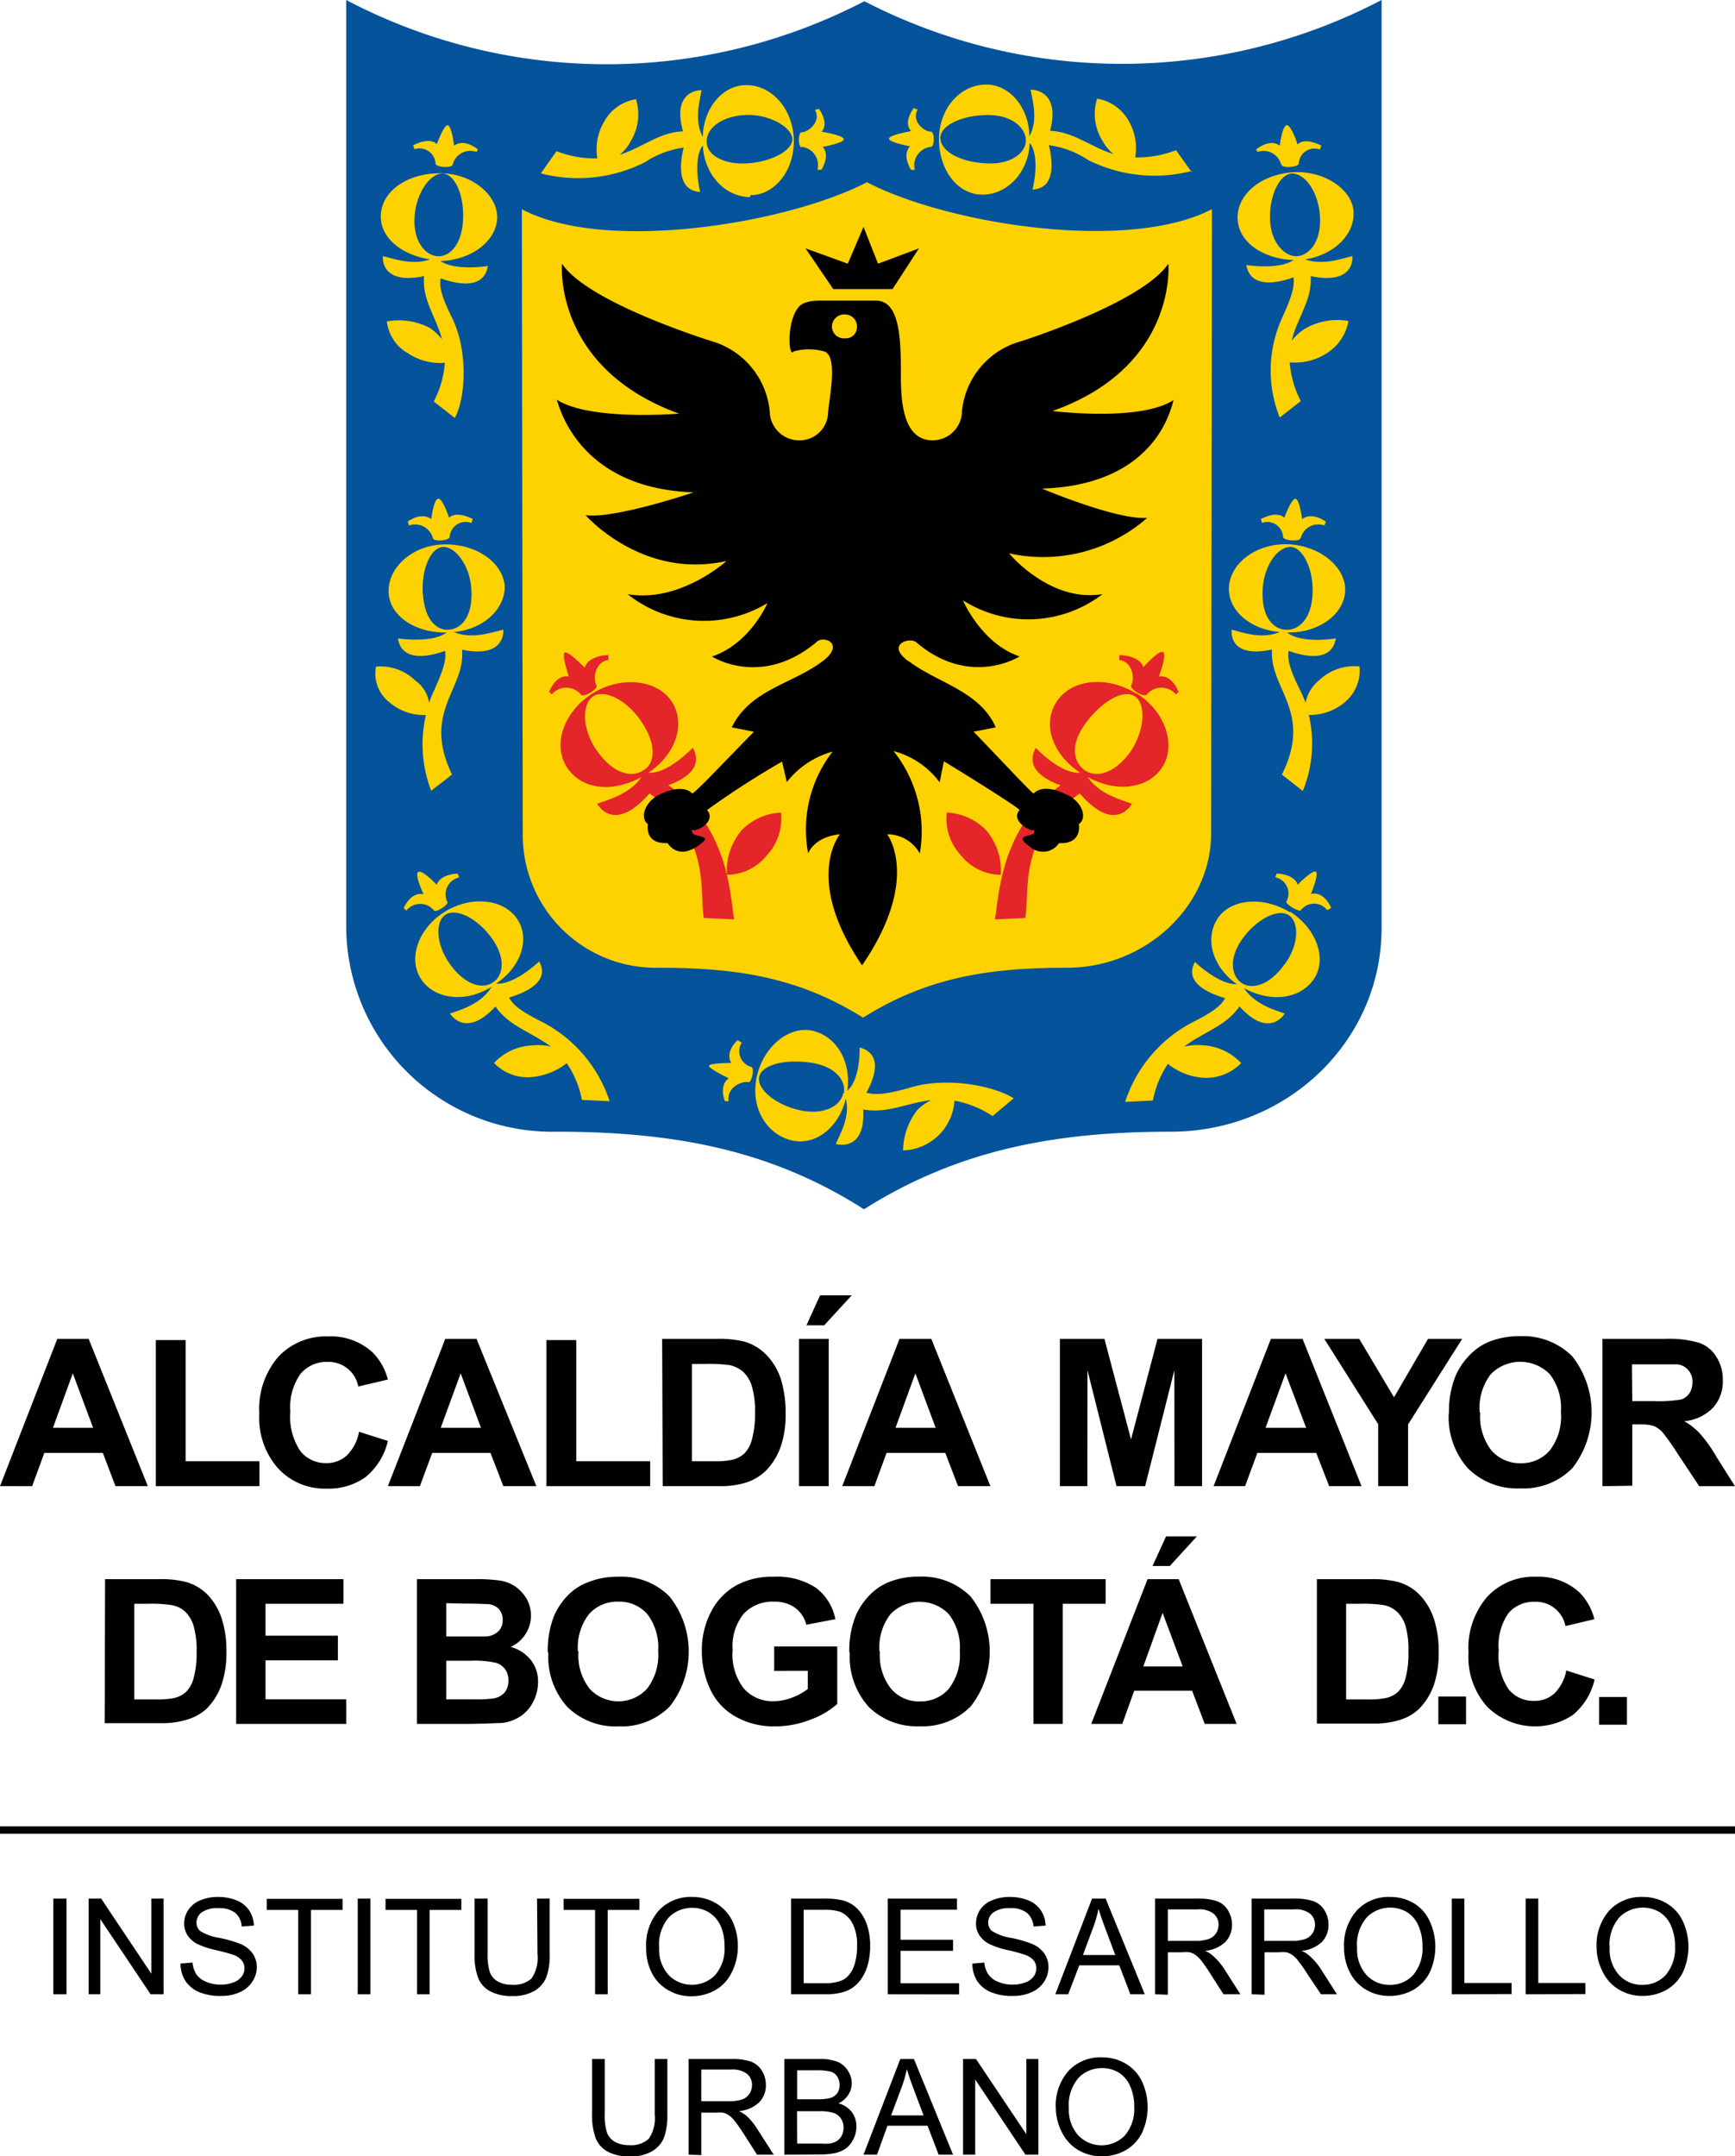 <svg xmlns="http://www.w3.org/2000/svg" viewBox="0 0 156.56 194.54"><defs><style>.cls-1{fill:#010101;}.cls-2{fill:#04539b;}.cls-3{fill:#fdd200;}.cls-4{fill:#e42529;}.cls-5{fill:none;stroke:#010101;stroke-miterlimit:10;stroke-width:0.67px;}</style></defs><g id="Capa_2" data-name="Capa 2"><g id="Capa_1-2" data-name="Capa 1"><path class="cls-1" d="M8.4,128.81,6.57,123.9l-1.79,4.91Zm4.94,5.27H10.42l-1.14-3H4l-1.1,3H0l5.17-13.29H8Z"/><polygon class="cls-1" points="14.06 134.08 14.06 120.9 16.75 120.9 16.75 131.83 23.41 131.83 23.41 134.08 14.06 134.08"/><path class="cls-1" d="M32.4,129.17,35,130a5.93,5.93,0,0,1-2,3.25,5.72,5.72,0,0,1-3.54,1.05,5.71,5.71,0,0,1-4.35-1.81,6.83,6.83,0,0,1-1.71-4.94,7.19,7.19,0,0,1,1.71-5.14,5.88,5.88,0,0,1,4.51-1.84,5.54,5.54,0,0,1,4,1.44A5.34,5.34,0,0,1,35,124.46l-2.67.63a2.72,2.72,0,0,0-2.79-2.22,3.06,3.06,0,0,0-2.41,1.06,5.17,5.17,0,0,0-.93,3.43,5.52,5.52,0,0,0,.92,3.58A2.93,2.93,0,0,0,29.44,132a2.67,2.67,0,0,0,1.85-.69,4,4,0,0,0,1.11-2.15"/><path class="cls-1" d="M43.4,128.81l-1.83-4.91-1.8,4.91Zm5,5.27H45.42l-1.16-3H39l-1.11,3H35l5.18-13.29H43Z"/><polygon class="cls-1" points="49.31 134.08 49.31 120.9 52 120.9 52 131.83 58.67 131.83 58.67 134.08 49.31 134.08"/><path class="cls-1" d="M62.44,123.05v8.78h2a6.85,6.85,0,0,0,1.62-.13,2.5,2.5,0,0,0,1.09-.55,2.79,2.79,0,0,0,.7-1.28,8.65,8.65,0,0,0,.28-2.43,7.88,7.88,0,0,0-.28-2.36,3,3,0,0,0-.76-1.29,2.81,2.81,0,0,0-1.24-.63,14.55,14.55,0,0,0-2.21-.11Zm-2.69-2.26h4.9a9.69,9.69,0,0,1,2.54.25,4.58,4.58,0,0,1,2,1.23,5.72,5.72,0,0,1,1.27,2.14,10.24,10.24,0,0,1,.43,3.15,8.78,8.78,0,0,1-.4,2.83,5.8,5.8,0,0,1-1.43,2.34,4.55,4.55,0,0,1-1.89,1.07,8,8,0,0,1-2.37.28h-5Z"/><path class="cls-1" d="M72.1,120.79h2.68v13.29H72.1Zm.67-1.22L74,116.86h2.86l-2.49,2.71Z"/><path class="cls-1" d="M84.43,128.81,82.6,123.9l-1.79,4.91Zm4.94,5.27H86.45l-1.15-3H80l-1.1,3H76l5.17-13.29h2.87Z"/><polygon class="cls-1" points="95.64 134.08 95.64 120.79 99.66 120.79 102.06 129.86 104.45 120.79 108.47 120.79 108.47 134.08 105.98 134.08 105.97 123.62 103.33 134.08 100.75 134.08 98.13 123.62 98.12 134.08 95.64 134.08"/><path class="cls-1" d="M117.86,128.81,116,123.9l-1.8,4.91Zm5,5.27h-2.92l-1.17-3h-5.31l-1.11,3h-2.84l5.17-13.29h2.86Z"/><polygon class="cls-1" points="124.36 134.08 124.36 128.49 119.5 120.79 122.65 120.79 125.79 126.06 128.86 120.79 131.94 120.79 127.06 128.51 127.06 134.08 124.36 134.08"/><path class="cls-1" d="M133.57,127.43a5,5,0,0,0,1,3.41,3.41,3.41,0,0,0,2.66,1.17,3.36,3.36,0,0,0,2.62-1.16,5,5,0,0,0,1-3.46,5,5,0,0,0-1-3.41,3.73,3.73,0,0,0-5.33,0,5,5,0,0,0-1,3.43m-2.77.09a8.53,8.53,0,0,1,.61-3.41,6.3,6.3,0,0,1,1.23-1.81,5.19,5.19,0,0,1,1.73-1.21,7.26,7.26,0,0,1,2.86-.52,6.26,6.26,0,0,1,4.7,1.82,8.18,8.18,0,0,1,0,10.09,6.19,6.19,0,0,1-4.68,1.82,6.31,6.31,0,0,1-4.73-1.8,6.94,6.94,0,0,1-1.74-5"/><path class="cls-1" d="M147.29,126.41h2a11.7,11.7,0,0,0,2.4-.15,1.43,1.43,0,0,0,.76-.57,1.78,1.78,0,0,0,.27-1,1.53,1.53,0,0,0-1.37-1.6c-.2,0-.85,0-2,0h-2.09Zm-2.69,7.67V120.79h5.64a9.63,9.63,0,0,1,3.1.36,2.94,2.94,0,0,1,1.54,1.27,3.76,3.76,0,0,1,.58,2.11,3.53,3.53,0,0,1-.87,2.46,4.15,4.15,0,0,1-2.61,1.23,5.63,5.63,0,0,1,1.42,1.12,12.46,12.46,0,0,1,1.52,2.15l1.64,2.59h-3.23l-1.92-2.89a22.92,22.92,0,0,0-1.41-2,2.35,2.35,0,0,0-.8-.55,4.77,4.77,0,0,0-1.37-.14h-.54v5.54Z"/><rect class="cls-1" x="129.79" y="153.06" width="2.5" height="2.5"/><path class="cls-1" d="M12.12,144.69v8.63h2a7.36,7.36,0,0,0,1.6-.13,2.37,2.37,0,0,0,1.06-.54,2.72,2.72,0,0,0,.69-1.25,8.44,8.44,0,0,0,.27-2.39,7.64,7.64,0,0,0-.27-2.32,3,3,0,0,0-.74-1.27,2.47,2.47,0,0,0-1.23-.61,12.39,12.39,0,0,0-2.17-.12Zm-2.64-2.22H14.3a9.19,9.19,0,0,1,2.48.25,4.45,4.45,0,0,1,2,1.2A5.77,5.77,0,0,1,20,146a9.45,9.45,0,0,1,.43,3.08,8.8,8.8,0,0,1-.4,2.79,5.74,5.74,0,0,1-1.4,2.3,4.51,4.51,0,0,1-1.86,1,7.63,7.63,0,0,1-2.32.29h-5Z"/><polygon class="cls-1" points="21.31 155.53 21.31 142.47 30.99 142.47 30.99 144.69 23.96 144.69 23.96 147.57 30.49 147.57 30.49 149.79 23.96 149.79 23.96 153.31 31.24 153.31 31.24 155.53 21.31 155.53"/><path class="cls-1" d="M40.27,149.83v3.48H42.7a11.06,11.06,0,0,0,1.81-.08,1.7,1.7,0,0,0,1-.51,1.65,1.65,0,0,0,.37-1.11,1.69,1.69,0,0,0-.29-1,1.62,1.62,0,0,0-.82-.59,8.84,8.84,0,0,0-2.35-.19Zm0-5.19v3H42c1,0,1.66,0,1.91,0a1.74,1.74,0,0,0,1.06-.47,1.34,1.34,0,0,0,.39-1,1.42,1.42,0,0,0-.34-1,1.49,1.49,0,0,0-1-.45c-.25,0-1-.05-2.25-.05Zm-2.65-2.17h5.23a14.53,14.53,0,0,1,2.3.13,3.38,3.38,0,0,1,1.36.54,3.61,3.61,0,0,1,1,1.08,3.1,3.1,0,0,1-1.43,4.36,3.54,3.54,0,0,1,1.82,1.18,3.12,3.12,0,0,1,.65,2,3.91,3.91,0,0,1-.42,1.74A3.43,3.43,0,0,1,47,154.82a3.82,3.82,0,0,1-1.78.63c-.43,0-1.5.07-3.17.08H37.62Z"/><path class="cls-1" d="M52.2,149a4.87,4.87,0,0,0,1,3.35,3.52,3.52,0,0,0,5.19,0,5,5,0,0,0,1-3.41,4.88,4.88,0,0,0-1-3.34,3.34,3.34,0,0,0-2.61-1.1,3.39,3.39,0,0,0-2.63,1.12,4.92,4.92,0,0,0-1,3.36m-2.72.09a8.48,8.48,0,0,1,.59-3.35,6.39,6.39,0,0,1,1.22-1.79A5,5,0,0,1,53,142.77a7.09,7.09,0,0,1,2.82-.52,6.06,6.06,0,0,1,4.61,1.8,8,8,0,0,1,0,9.91,6.1,6.1,0,0,1-4.6,1.79A6.2,6.2,0,0,1,51.2,154a6.75,6.75,0,0,1-1.72-4.9"/><path class="cls-1" d="M69.86,150.75v-2.21h5.69v5.19a7.47,7.47,0,0,1-2.41,1.41,8.6,8.6,0,0,1-3.18.61,7,7,0,0,1-3.57-.87,5.44,5.44,0,0,1-2.29-2.45,8.09,8.09,0,0,1-.77-3.47,7.48,7.48,0,0,1,.87-3.62,5.65,5.65,0,0,1,2.49-2.44,6.81,6.81,0,0,1,3.13-.65,6.36,6.36,0,0,1,3.81,1,4.64,4.64,0,0,1,1.75,2.83l-2.62.5a2.74,2.74,0,0,0-1-1.52,3.11,3.11,0,0,0-1.91-.56,3.56,3.56,0,0,0-2.74,1.09,4.62,4.62,0,0,0-1,3.25,5,5,0,0,0,1,3.48,3.43,3.43,0,0,0,2.7,1.16,4.6,4.6,0,0,0,1.65-.32,5.4,5.4,0,0,0,1.43-.78v-1.64Z"/><path class="cls-1" d="M79.4,149a4.86,4.86,0,0,0,1,3.35,3.31,3.31,0,0,0,2.6,1.15,3.38,3.38,0,0,0,2.61-1.13,5,5,0,0,0,1-3.41,4.88,4.88,0,0,0-1-3.34,3.66,3.66,0,0,0-5.25,0,4.87,4.87,0,0,0-1,3.36m-2.72.09a8.3,8.3,0,0,1,.6-3.35,6.15,6.15,0,0,1,1.21-1.79,5.05,5.05,0,0,1,1.69-1.17,7.09,7.09,0,0,1,2.82-.52,6.18,6.18,0,0,1,4.63,1.8,8,8,0,0,1,0,9.91,6.07,6.07,0,0,1-4.6,1.79A6.17,6.17,0,0,1,78.4,154a6.75,6.75,0,0,1-1.72-4.9"/><polygon class="cls-1" points="93.26 155.53 93.26 144.69 89.38 144.69 89.38 142.47 99.77 142.47 99.77 144.69 95.9 144.69 95.9 155.53 93.26 155.53"/><path class="cls-1" d="M104,141.28l1.22-2.67H108l-2.44,2.67Zm2.72,9.06-1.81-4.83-1.74,4.83Zm4.87,5.19h-2.88l-1.14-3h-5.22l-1.08,3h-2.8l5.08-13.06h2.81Z"/><path class="cls-1" d="M121.47,144.69v8.63h2a7.36,7.36,0,0,0,1.6-.13,2.46,2.46,0,0,0,1.07-.54,2.81,2.81,0,0,0,.69-1.25,8.5,8.5,0,0,0,.26-2.39,7.7,7.7,0,0,0-.26-2.32,2.88,2.88,0,0,0-.76-1.27,2.44,2.44,0,0,0-1.21-.61,12.47,12.47,0,0,0-2.17-.12Zm-2.64-2.22h4.83a9.24,9.24,0,0,1,2.48.25,4.37,4.37,0,0,1,2,1.2,5.79,5.79,0,0,1,1.25,2.12,9.45,9.45,0,0,1,.43,3.08,8.8,8.8,0,0,1-.4,2.79,5.75,5.75,0,0,1-1.41,2.3,4.42,4.42,0,0,1-1.84,1,7.82,7.82,0,0,1-2.34.29h-5Z"/><path class="cls-1" d="M141.34,150.71l2.55.81a5.8,5.8,0,0,1-1.95,3.19,6.15,6.15,0,0,1-7.74-.73,6.74,6.74,0,0,1-1.69-4.87,7.1,7.1,0,0,1,1.69-5.05,5.75,5.75,0,0,1,4.43-1.81,5.45,5.45,0,0,1,3.9,1.42,5.22,5.22,0,0,1,1.34,2.41l-2.61.62a2.71,2.71,0,0,0-2.75-2.19,3,3,0,0,0-2.37,1,5.07,5.07,0,0,0-.9,3.37,5.42,5.42,0,0,0,.89,3.52,2.86,2.86,0,0,0,2.31,1.05,2.63,2.63,0,0,0,1.82-.67,3.87,3.87,0,0,0,1.08-2.11"/><rect class="cls-1" x="144.3" y="153.1" width="2.51" height="2.5"/><path class="cls-2" d="M31.24,0A50.48,50.48,0,0,0,78,.11,50.58,50.58,0,0,0,124.67,0V83.72c0,10.24-8.56,18.38-19,18.38-10.11,0-19,1.5-27.71,7-8.7-5.57-17.7-7-27.82-7a18.58,18.58,0,0,1-18.9-18.38Z"/><path class="cls-3" d="M47.17,75.16A12,12,0,0,0,59.35,87.31c6.88,0,12.54.75,18.53,4.5,5.93-3.72,11.56-4.5,18.41-4.5,7,0,13-5.47,13-12.15l.07-56.29c-7.59,3.95-23.87,1.35-31.13-2.43-7.19,3.74-23.65,6.44-31.14,2.43"/><path class="cls-4" d="M104.59,61s.72-1.94.36-2.17-1.78,1.36-1.78,1.36C102.81,59.1,101,59.1,101,59.1v.45c1.2.12,1.43,1.72,1.07,2.29-.11.35,1.19,1.14,1.43.81a1.7,1.7,0,0,1,2.61,0l.24-.23s-.58-1.6-1.78-1.38"/><path class="cls-4" d="M102.09,67.7c-1.42,2.06-3.1,2.51-4.16,1.82s-1.42-2.29,0-4.23,3.33-3.1,4.39-2.52,1.07,2.86-.23,4.93m.36-5.17c-2.61-1.6-5.82-1.26-7.13.81s-.31,4.74,2.14,6.37c-1.77.15-4-2.24-4-2.24-1,1.84.83,2.88,2.25,3.38-5.56,3.8-5.58,10.44-5.94,12.09l2.74-.12c.47-2.25-.79-7.26,4.92-11.24,3.24,3.75,4.71.93,4.71.93-.87-.32-2.94-.83-4-2.41,2.64,1.46,5.51,1.05,6.76-.92s.24-5.05-2.38-6.65"/><path class="cls-4" d="M52.4,62.64c.24.35,1.55-.45,1.43-.8-.36-.57-.12-2.17,1.07-2.29V59.1s-1.78,0-2.14,1.14c0,0-1.43-1.49-1.78-1.37s.35,2.17.35,2.17c-1.19-.22-1.78,1.38-1.78,1.38l.24.22a1.72,1.72,0,0,1,2.61,0"/><path class="cls-4" d="M58,69.53c-1.07.68-2.73.23-4.16-1.83s-1.3-4.36-.23-4.93,3.08.45,4.39,2.52,1.07,3.67,0,4.24m2.27,1.32c1.42-.5,3.25-1.54,2.25-3.39,0,0-2.28,2.4-4,2.25,2.43-1.63,3.39-4.37,2.12-6.37s-4.51-2.42-7.12-.81-3.69,4.59-2.39,6.65,4.12,2.38,6.76.92c-1.07,1.58-3.15,2.09-4,2.41,0,0,1.46,2.82,4.72-.93,5.69,4,4.44,9,4.91,11.24l2.73.12c-.34-1.64-.35-8.29-5.93-12.09"/><path class="cls-4" d="M89,74.92a5.31,5.31,0,0,0-3.57-1.61,4.86,4.86,0,0,0,1.31,3.89,4.61,4.61,0,0,0,3.57,1.72,5.64,5.64,0,0,0-1.31-4"/><path class="cls-4" d="M66.91,74.92a5.7,5.7,0,0,0-1.32,4,4.63,4.63,0,0,0,3.58-1.72,4.89,4.89,0,0,0,1.3-3.89,5.27,5.27,0,0,0-3.56,1.61"/><path class="cls-1" d="M81.91,59.61c-2-1.51.24-2.16.77-1.66C87.55,62.08,92,59.22,92,59.22c-3.45-1.16-5.11-5.06-5.11-5.06a11,11,0,0,0,12.6-.56c-4.75.8-8.44-3.68-8.44-3.68a14.23,14.23,0,0,0,12.47-3.2c-2.73.22-9.5-2.64-9.5-2.64,10.82-.34,11.77-8,11.89-8-3,2-10.94,1-10.94,1,11.3-4,10.46-13.29,10.46-13.29-2.39,3.55-13.3,7-13.3,7a7.27,7.27,0,0,0-5.35,6.64,2.66,2.66,0,0,1-2.62,2.3c-2.91,0-2.87-4.2-2.87-6.2,0-3-.11-6.41-2.25-6.41H74.72c-.78,0-2.11-.08-2.65.58-1.11,1.29-.94,4.69-.44,4a5.14,5.14,0,0,1,2.73,0c1.37.4.36,4.69.36,5.63a2.58,2.58,0,0,1-2.62,2.4,2.66,2.66,0,0,1-2.62-2.3,7.31,7.31,0,0,0-5.23-6.64s-11.17-3.44-13.54-7c0,0-.84,9.39,10.57,13.53,0,0-8.08.68-11.05-1.27.11,0,1.54,8,12.36,8.37,0,0-7.13,2.41-9.75,2.06,0,0,5.11,5.85,12.72,4.13,0,0-4.16,3.79-8.92,3a11.05,11.05,0,0,0,12.61.8s-1.55,3.66-5,4.82c0,0,4.4,2.86,9.39-1.27.63-.71,2.67.11.63,1.66-2.71,2.08-6.58,2.58-8.24,6l2,.4c-2.25,2.27-5.26,5.49-5.57,5.57,0,0-.71-1-3,.12-1.19.57-1.79,2.05-1,2.64,0,0-.36,1.83,1.78,1.71,0,0,.83,1.49,2.61.34s-.12-.8-.35-1.25.12-.24.12-.24c.83-.12,1.9-1,1.18-1.83a78.21,78.21,0,0,1,6.77-4.37L71,70.56a7.87,7.87,0,0,1,4.13-2.75A11.45,11.45,0,0,0,72.93,77s.47-1.49,2.86-1.73c0,0-3.33,4,2,11.82,5.35-7.8,2.27-11.82,2.27-11.82A3.36,3.36,0,0,1,83,77a11.63,11.63,0,0,0-2.37-9.24,7.6,7.6,0,0,1,4.16,2.82l.38-1.9C88.06,70.44,92,72.93,92,73.08c-.72.8.47,1.71,1.18,1.83,0,0,.24-.12.13.24s-2,.1-.36,1.25a1.75,1.75,0,0,0,2.62-.34c2.13.12,1.78-1.71,1.78-1.71.83-.59.24-2.07-1.07-2.64-2.26-1.15-3-.12-3-.12-.24-.08-3.21-3.3-5.43-5.58l2-.39c-1.43-3.29-5.28-4-7.89-6M80.54,26.08l2.38-3.67-3.69,1.38-1.31-3.32L76.5,23.79l-3.81-1.38,2.5,3.67Zm-5.47,3.44a1.11,1.11,0,0,1,1.19-1.15,1.08,1.08,0,0,1,1.07,1.15,1,1,0,0,1-1.07,1,1.08,1.08,0,0,1-1.19-1"/><path class="cls-3" d="M40,15.66c1.07.12,1.91,1.95,1.78,4.24s-1.3,3.33-2.37,3.21-2.14-1.37-2-3.55,1.44-4,2.62-3.9M38.8,23.4c-1.61.57-3.3-.08-4.25-.29,0,0-.31,2.65,3.72,1.8-.21,2.09,1.06,3.64,1.62,5.7a5.56,5.56,0,0,0-1.06-1A6,6,0,0,0,34.91,29a3.79,3.79,0,0,0,1.9,2.87,5.21,5.21,0,0,0,3.33.86,8.73,8.73,0,0,1-1,3.49l1.9,1.49c1-1.83,1.2-6.07-.23-9-1-2-1.17-2.82-1.05-3.6,1.31.47,3.9,1.12,4.26-1.11,0,0-2.92.47-4.27-.45,2.64-.08,4.87-1.63,5.1-3.67s-2-4.13-4.88-4.24-5.35,1.37-5.59,3.55S36.2,23,38.8,23.4"/><path class="cls-3" d="M82.08,13.25c-.71.8.13,2.07.13,2.07h.34A1.67,1.67,0,0,1,84,13.25c.35,0,.35-1.37,0-1.37-.6,0-1.78-.92-1.2-2l-.35-.12s-1,1.26-.23,2.07c0,0-2,.34-2,.68s1.9.69,1.9.69"/><path class="cls-3" d="M39.3,14.75c0,.34,1.43.45,1.55.11A1.63,1.63,0,0,1,43,13.71l.13-.22s-1.2-1.05-2.15-.35c0,0-.23-1.84-.59-1.84S39.42,13,39.42,13c-.71-.69-2.14.11-2.14.11l.12.35a1.45,1.45,0,0,1,1.9,1.26"/><path class="cls-3" d="M115.66,14.86c0,.34,1.54.23,1.54-.11a1.41,1.41,0,0,1,1.9-1.26l.13-.35s-1.43-.8-2.14-.11c0,0-.6-1.84-1-1.73s-.61,1.84-.61,1.84c-.94-.69-2.13.35-2.13.35l.12.22a1.64,1.64,0,0,1,2.14,1.15"/><path class="cls-3" d="M117.37,48.56a1.63,1.63,0,0,1,2.14-1.15l.13-.34s-1.2-.93-2.14-.24c0,0-.24-1.83-.61-1.83s-1,1.71-1,1.71c-.7-.68-2.12.12-2.12.12l.11.34a1.43,1.43,0,0,1,1.9,1.26c0,.35,1.54.47,1.54.13"/><path class="cls-3" d="M116.49,15.66c1.2-.11,2.5,1.61,2.62,3.9s-1,3.44-2,3.55-2.39-1-2.5-3.21.83-4.12,1.9-4.24m.22,7.8c-1.36.92-4.26.45-4.26.45.35,2.21,3,1.58,4.25,1.11.1.78-.08,1.56-1,3.6a11.43,11.43,0,0,0-.24,9.05l1.9-1.49a8.91,8.91,0,0,1-1-3.49,5.27,5.27,0,0,0,3.4-.86,4.31,4.31,0,0,0,1.9-2.87,5.85,5.85,0,0,0-3.92.69,4.67,4.67,0,0,0-1.21,1.11c.52-2.13,1.88-3.71,1.72-5.85,4.09.85,3.76-1.8,3.76-1.8-.94.21-2.65.86-4.26.29,2.61-.4,4.49-2.25,4.37-4.3s-2.73-3.78-5.58-3.55-5,2.06-4.88,4.24,2.46,3.6,5.1,3.67"/><path class="cls-3" d="M42.55,47.17l.11-.34s-1.43-.8-2.14-.12c0,0-.59-1.83-1-1.71s-.6,1.83-.6,1.83c-.95-.69-2.13.23-2.13.23l.12.35a1.65,1.65,0,0,1,2.15,1.15c.11.34,1.52.22,1.52-.13a1.44,1.44,0,0,1,1.92-1.26"/><path class="cls-3" d="M72.33,13.25a1.65,1.65,0,0,1,1.43,2.07h.36s.83-1.27.12-2.07c0,0,1.9-.34,1.9-.69s-2-.68-2-.68c.71-.81-.25-2.07-.25-2.07l-.35.12c.6,1-.59,2-1.19,2-.35,0-.35,1.37,0,1.37"/><path class="cls-3" d="M38.15,53.6c-.13-2.3.71-4.13,1.78-4.25s2.5,1.61,2.61,3.9-.82,3.44-2,3.56-2.25-1-2.37-3.21m.71,17.76,1.91-1.48c-2.74-5.69,1.24-7.71.9-11.27,4,.84,3.73-1.8,3.73-1.8-1,.21-2.79.91-4.46.21,2.7-.24,4.68-2.13,4.58-4.22-.25-2.19-2.74-3.79-5.59-3.68s-5,2.18-4.88,4.36,2.53,3.64,5.23,3.58c-1.28,1-4.39.54-4.39.54.35,2.23,3,1.58,4.25,1.12.11.77-.08,1.56-1,3.59a8.7,8.7,0,0,0-.44,1.1,3,3,0,0,0-1.23-2,4.51,4.51,0,0,0-3.56-1.27,3.26,3.26,0,0,0,1.07,3.1,4.82,4.82,0,0,0,3.43,1.27,11.69,11.69,0,0,0,.49,6.86"/><path class="cls-3" d="M39.17,82.14c.12.25,1.42-.56,1.18-.79a1.57,1.57,0,0,1,1.08-2.19l-.12-.34s-1.55,0-1.9,1c0,0-1.31-1.38-1.67-1.15s.48,2,.48,2c-1.19-.23-1.79,1.26-1.79,1.26l.24.22a1.6,1.6,0,0,1,2.5,0"/><path class="cls-3" d="M118.29,80.66s.72-1.72.47-2-1.66,1.15-1.66,1.15c-.36-1-1.9-1-1.9-1l-.12.34a1.49,1.49,0,0,1,1,2.18c-.12.23,1.19,1,1.31.79a1.49,1.49,0,0,1,2.38,0l.35-.22s-.6-1.49-1.78-1.26"/><path class="cls-3" d="M89,14.74c-2.25-.11-4-1-4.14-2.18s1.89-2.18,4.26-2.18,3.45,1.27,3.45,2.3S91.35,14.86,89,14.74m18.55.81-1.43-2a9.69,9.69,0,0,1-3.68.65,4.92,4.92,0,0,0-.59-3.29A4,4,0,0,0,99,8.9a4.58,4.58,0,0,0,.47,3.78,4.16,4.16,0,0,0,1,1.22c-2.08-.66-3.58-2-5.71-2.1C95.75,8,93,8.09,93,8.09c.12.85.73,2.66-.11,4.21C92.85,9.72,91.13,7.63,89,7.63c-2.37,0-4.27,2.18-4.27,4.93s1.66,5,3.92,5,4.15-2,4.27-4.67c1,1.31.25,4.21.25,4.21,2.18-.09,1.78-2.72,1.48-4a8.37,8.37,0,0,1,3.51,1.32,13.36,13.36,0,0,0,9.39,1"/><path class="cls-3" d="M113.93,53.25c.12-2.29,1.41-4,2.62-3.9,1,.12,2,1.95,1.89,4.25s-1.3,3.32-2.5,3.21-2.12-1.38-2-3.56m8.79,6.88A4.61,4.61,0,0,0,119,61.4a3.44,3.44,0,0,0-1.19,2c-.14-.38-.3-.74-.47-1.09-1-2-1.17-2.82-1.06-3.59,1.3.47,3.9,1.11,4.26-1.12,0,0-3.12.51-4.39-.54,2.7.06,5-1.49,5.22-3.58s-2-4.13-4.86-4.36-5.36,1.49-5.6,3.68,1.87,4,4.57,4.22c-1.66.7-3.45,0-4.33-.21,0,0-.42,2.65,3.63,1.79-.25,3.57,3.73,5.59.89,11.28l1.89,1.48a11.25,11.25,0,0,0,.54-6.86,4.86,4.86,0,0,0,3.39-1.27,3.72,3.72,0,0,0,1.19-3.1"/><path class="cls-3" d="M115.91,87c-1.3,1.84-2.86,2.3-3.81,1.72s-1.3-2.17,0-4,3.22-2.75,4.17-2.17,1,2.64-.36,4.46m.49-4.7c-2.38-1.48-5.36-1.25-6.54.58s-.43,4.37,1.75,5.9c-1.64.06-3.78-2-3.78-2-1.07,1.9,1.42,2.89,2.72,3.26-.4.71-1.06,1.23-3.08,2.25a12.45,12.45,0,0,0-5.94,7.11l2.5-.12a9,9,0,0,1,1.36-3.31,5.66,5.66,0,0,0,3.16,1.25A4.37,4.37,0,0,0,112,95.91a5.11,5.11,0,0,0-3.57-1.61,4.81,4.81,0,0,0-1.58.13c1.73-1.32,3.75-1.83,5-3.63,2.72,3,4.08.64,4.08.64-.86-.31-2.72-.82-3.68-2.3,2.41,1.35,5.06,1,6.3-.8s.24-4.59-2.13-6.08"/><path class="cls-3" d="M44.4,88.68c-.95.58-2.5.13-3.81-1.72s-1.31-3.89-.35-4.46,2.85.34,4.16,2.18,1,3.43,0,4M49,92.24c-2-1-2.67-1.54-3.07-2.24,1.29-.38,3.79-1.37,2.72-3.26,0,0-2.23,2.14-3.88,2,2.28-1.52,3.11-4.12,1.86-5.89s-4.16-2.06-6.53-.57S36.79,86.51,38,88.34s4,2.16,6.36.69c-.93,1.56-2.85,2.09-3.75,2.41,0,0,1.37,2.33,4.1-.64,1.23,1.8,3.25,2.31,5,3.62a4.72,4.72,0,0,0-1.57-.11,5,5,0,0,0-3.56,1.59A4.2,4.2,0,0,0,48,97.17a6,6,0,0,0,3.14-1.25,8.8,8.8,0,0,1,1.37,3.31l2.5.12A12.4,12.4,0,0,0,49,92.24"/><path class="cls-3" d="M63.78,12.68c0-1,1.18-2.18,3.44-2.3s4.28,1.16,4.28,2.18-1.9,2.07-4.16,2.18-3.69-.91-3.56-2.06m3.92,4.93c2.25,0,4-2.29,3.93-5s-1.91-4.93-4.29-4.93c-2.15,0-3.87,2.09-3.92,4.67-.84-1.54-.23-3.36-.12-4.21,0,0-2.73-.1-1.67,3.71-2.14.08-3.63,1.45-5.71,2.11a3.89,3.89,0,0,0,1-1.23,4.65,4.65,0,0,0,.47-3.78A4,4,0,0,0,54.5,11a4.94,4.94,0,0,0-.6,3.29,9.56,9.56,0,0,1-3.68-.65l-1.42,2a13.36,13.36,0,0,0,9.39-1,8.34,8.34,0,0,1,3.5-1.32c-.31,1.25-.69,3.87,1.49,4,0,0-.72-2.9.24-4.21.12,2.63,2,4.67,4.28,4.67"/><path class="cls-3" d="M76.08,98.66c-.24,1.14-1.79,2-4,1.48s-3.81-1.94-3.57-3,2.26-1.61,4.63-1.27,3.22,1.73,3,2.76m5.83-.46c-2.12.59-3,.62-3.79.41.63-1.14,1.62-3.47-.61-4.08,0,0,.1,2.85-1.11,3.9.37-2.56-.92-4.85-3.06-5.39s-4.51,1.38-5.11,4.13.84,5.16,3.09,5.73,4.36-1.25,4.94-3.74c.43,1.66-.57,3.25-.89,4.08,0,0,2.7.8,2.46-3.12,2.15.41,4-.6,6.15-.84a4.76,4.76,0,0,0-1.24.86,6.1,6.1,0,0,0-1.31,3.68,4.8,4.8,0,0,0,4.64-4.49,9.37,9.37,0,0,1,3.44,1.39l1.9-1.6c-1.79-1.15-6.18-2-9.5-.92"/><path class="cls-3" d="M67.76,96.25a1.47,1.47,0,0,1-.83-2.18l-.36-.23s-1.18,1-.59,2.06c0,0-1.9,0-2,.24s1.78,1.14,1.78,1.14c-.94.69-.34,2.07-.34,2.07h.34c-.23-1.15,1.07-1.84,1.78-1.72.25.11.6-1.26.25-1.38"/><path d="M4.81,179.92v-8.63H6v8.63Z"/><path d="M8,179.92v-8.63H9.13l4.53,6.78v-6.78h1.1v8.63H13.59l-4.54-6.78v6.78Z"/><path d="M16.29,177.15l1.08-.09a2.46,2.46,0,0,0,.35,1.06,2,2,0,0,0,.87.67,3.27,3.27,0,0,0,1.32.26,3.2,3.2,0,0,0,1.16-.2,1.63,1.63,0,0,0,.74-.53,1.2,1.2,0,0,0,.25-.74,1.11,1.11,0,0,0-.24-.71,1.72,1.72,0,0,0-.77-.51c-.24-.09-.75-.23-1.54-.42a7.9,7.9,0,0,1-1.67-.54,2.36,2.36,0,0,1-.92-.8,2,2,0,0,1-.3-1.08A2.18,2.18,0,0,1,17,172.3a2.34,2.34,0,0,1,1.08-.86,4.06,4.06,0,0,1,1.59-.3,4.43,4.43,0,0,1,1.69.31,2.51,2.51,0,0,1,1.13.91,2.66,2.66,0,0,1,.42,1.36l-1.1.09a1.73,1.73,0,0,0-.59-1.24,2.32,2.32,0,0,0-1.51-.42,2.44,2.44,0,0,0-1.51.38,1.15,1.15,0,0,0-.47.92,1,1,0,0,0,.33.76,4.57,4.57,0,0,0,1.73.62,11.49,11.49,0,0,1,1.91.55,2.58,2.58,0,0,1,1.11.88,2.11,2.11,0,0,1,.36,1.22,2.29,2.29,0,0,1-.4,1.3,2.53,2.53,0,0,1-1.13.95,3.88,3.88,0,0,1-1.66.34,5,5,0,0,1-2-.34,2.79,2.79,0,0,1-1.24-1A2.86,2.86,0,0,1,16.29,177.15Z"/><path d="M26.91,179.92v-7.61H24.07v-1h6.84v1H28.06v7.61Z"/><path d="M32.28,179.92v-8.63h1.14v8.63Z"/><path d="M37.63,179.92v-7.61H34.79v-1h6.84v1H38.77v7.61Z"/><path d="M48.46,171.29H49.6v5a5.78,5.78,0,0,1-.29,2.06,2.56,2.56,0,0,1-1.06,1.25,3.78,3.78,0,0,1-2,.48,4.1,4.1,0,0,1-2-.42,2.36,2.36,0,0,1-1.1-1.21,5.76,5.76,0,0,1-.33-2.16v-5H44v5a4.87,4.87,0,0,0,.21,1.66,1.6,1.6,0,0,0,.72.82,2.47,2.47,0,0,0,1.24.29,2.4,2.4,0,0,0,1.8-.57,3.34,3.34,0,0,0,.53-2.2Z"/><path d="M53.7,179.92v-7.61H50.86v-1H57.7v1H54.84v7.61Z"/><path d="M58.31,175.72a4.7,4.7,0,0,1,1.15-3.37,3.92,3.92,0,0,1,3-1.21,4.11,4.11,0,0,1,2.15.57,3.77,3.77,0,0,1,1.47,1.59,5.27,5.27,0,0,1,.5,2.32A5.14,5.14,0,0,1,66,178a3.62,3.62,0,0,1-1.5,1.57,4.37,4.37,0,0,1-2.1.53,4.06,4.06,0,0,1-2.17-.59,3.79,3.79,0,0,1-1.46-1.61A4.84,4.84,0,0,1,58.31,175.72Zm1.17,0a3.42,3.42,0,0,0,.84,2.45,2.94,2.94,0,0,0,4.23,0,3.67,3.67,0,0,0,.83-2.58,4.57,4.57,0,0,0-.35-1.84A2.79,2.79,0,0,0,64,172.55a2.87,2.87,0,0,0-1.53-.43,2.94,2.94,0,0,0-2.09.83A3.76,3.76,0,0,0,59.48,175.74Z"/><path d="M71.38,179.92v-8.63h3a6.6,6.6,0,0,1,1.53.13,2.84,2.84,0,0,1,1.27.61,3.64,3.64,0,0,1,1,1.48,5.69,5.69,0,0,1,.34,2.05,6.06,6.06,0,0,1-.23,1.74,4.1,4.1,0,0,1-.59,1.26,3.07,3.07,0,0,1-.79.78,2.94,2.94,0,0,1-1,.43,5.72,5.72,0,0,1-1.38.15Zm1.14-1h1.85a4.37,4.37,0,0,0,1.34-.16,1.86,1.86,0,0,0,.77-.44,2.75,2.75,0,0,0,.63-1.09,5.43,5.43,0,0,0,.23-1.67,4.1,4.1,0,0,0-.44-2.08,2.26,2.26,0,0,0-1.08-1,4.41,4.41,0,0,0-1.48-.18H72.52Z"/><path d="M80.11,179.92v-8.63h6.24v1H81.26V175H86v1H81.26v2.93h5.29v1Z"/><path d="M87.74,177.15l1.08-.09a2.33,2.33,0,0,0,.36,1.06,1.91,1.91,0,0,0,.87.67,3.27,3.27,0,0,0,1.32.26,3.15,3.15,0,0,0,1.15-.2,1.61,1.61,0,0,0,.75-.53,1.26,1.26,0,0,0,.24-.74,1.16,1.16,0,0,0-.23-.71,1.82,1.82,0,0,0-.78-.51,14.72,14.72,0,0,0-1.54-.42,7.76,7.76,0,0,1-1.66-.54,2.36,2.36,0,0,1-.92-.8,1.92,1.92,0,0,1-.31-1.08,2.26,2.26,0,0,1,.37-1.22,2.31,2.31,0,0,1,1.09-.86,4,4,0,0,1,1.58-.3,4.43,4.43,0,0,1,1.69.31,2.45,2.45,0,0,1,1.13.91,2.57,2.57,0,0,1,.42,1.36l-1.09.09a1.77,1.77,0,0,0-.6-1.24,2.31,2.31,0,0,0-1.5-.42,2.42,2.42,0,0,0-1.51.38,1.13,1.13,0,0,0-.48.92,1,1,0,0,0,.34.76,4.5,4.5,0,0,0,1.72.62,10.9,10.9,0,0,1,1.91.55,2.58,2.58,0,0,1,1.11.88,2.11,2.11,0,0,1,.36,1.22,2.36,2.36,0,0,1-.39,1.3,2.53,2.53,0,0,1-1.13.95,3.93,3.93,0,0,1-1.67.34,4.92,4.92,0,0,1-2-.34,2.73,2.73,0,0,1-1.24-1A3,3,0,0,1,87.74,177.15Z"/><path d="M95.23,179.92l3.31-8.63h1.23l3.53,8.63H102l-1-2.61H97.39l-1,2.61Zm2.49-3.54h2.92l-.9-2.39c-.27-.73-.48-1.32-.61-1.79a11.35,11.35,0,0,1-.47,1.65Z"/><path d="M104.23,179.92v-8.63h3.83a5.2,5.2,0,0,1,1.75.23,1.89,1.89,0,0,1,1,.83,2.42,2.42,0,0,1,.36,1.3,2.18,2.18,0,0,1-.59,1.54,3.06,3.06,0,0,1-1.84.81,2.66,2.66,0,0,1,.69.43,5.86,5.86,0,0,1,1,1.14l1.5,2.35H110.4l-1.14-1.79c-.33-.52-.61-.92-.82-1.19a2.61,2.61,0,0,0-.58-.58,1.69,1.69,0,0,0-.52-.23,3.32,3.32,0,0,0-.64,0h-1.32v3.83Zm1.15-4.82h2.45a3.6,3.6,0,0,0,1.22-.16,1.33,1.33,0,0,0,.68-.52,1.42,1.42,0,0,0,.23-.77,1.28,1.28,0,0,0-.45-1,2.07,2.07,0,0,0-1.4-.39h-2.73Z"/><path d="M112.94,179.92v-8.63h3.83a5.2,5.2,0,0,1,1.75.23,1.93,1.93,0,0,1,1,.83,2.42,2.42,0,0,1,.36,1.3,2.18,2.18,0,0,1-.59,1.54,3.06,3.06,0,0,1-1.84.81,2.66,2.66,0,0,1,.69.43,5.86,5.86,0,0,1,1,1.14l1.5,2.35h-1.44L118,178.13a13,13,0,0,0-.83-1.19,2.25,2.25,0,0,0-.58-.58,1.6,1.6,0,0,0-.52-.23,3.21,3.21,0,0,0-.63,0h-1.33v3.83Zm1.14-4.82h2.46a3.6,3.6,0,0,0,1.22-.16,1.27,1.27,0,0,0,.67-.52,1.34,1.34,0,0,0,.23-.77,1.27,1.27,0,0,0-.44-1,2.1,2.1,0,0,0-1.41-.39h-2.73Z"/><path d="M121.28,175.72a4.71,4.71,0,0,1,1.16-3.37,3.92,3.92,0,0,1,3-1.21,4.14,4.14,0,0,1,2.15.57A3.68,3.68,0,0,1,129,173.3a5.5,5.5,0,0,1,0,4.67,3.73,3.73,0,0,1-1.5,1.57,4.37,4.37,0,0,1-2.1.53,4.12,4.12,0,0,1-2.18-.59,3.77,3.77,0,0,1-1.45-1.61A4.85,4.85,0,0,1,121.28,175.72Zm1.18,0a3.42,3.42,0,0,0,.84,2.45,2.75,2.75,0,0,0,2.1.9,2.79,2.79,0,0,0,2.13-.9,3.72,3.72,0,0,0,.83-2.58,4.41,4.41,0,0,0-.36-1.84,2.7,2.7,0,0,0-1-1.22,3,3,0,0,0-3.62.4A3.72,3.72,0,0,0,122.46,175.74Z"/><path d="M131,179.92v-8.63h1.14v7.61h4.26v1Z"/><path d="M137.67,179.92v-8.63h1.14v7.61h4.25v1Z"/><path d="M144.07,175.72a4.71,4.71,0,0,1,1.16-3.37,3.92,3.92,0,0,1,3-1.21,4.14,4.14,0,0,1,2.15.57,3.68,3.68,0,0,1,1.46,1.59,5.5,5.5,0,0,1,0,4.67,3.73,3.73,0,0,1-1.5,1.57,4.37,4.37,0,0,1-2.1.53,4.12,4.12,0,0,1-2.18-.59,3.77,3.77,0,0,1-1.45-1.61A4.85,4.85,0,0,1,144.07,175.72Zm1.18,0a3.42,3.42,0,0,0,.84,2.45,2.75,2.75,0,0,0,2.1.9,2.79,2.79,0,0,0,2.13-.9,3.72,3.72,0,0,0,.83-2.58,4.41,4.41,0,0,0-.36-1.84,2.7,2.7,0,0,0-1-1.22,3,3,0,0,0-3.62.4A3.72,3.72,0,0,0,145.25,175.74Z"/><path d="M59.08,185.76h1.14v5a6.05,6.05,0,0,1-.29,2.06,2.53,2.53,0,0,1-1.07,1.25,3.74,3.74,0,0,1-2,.48,4.16,4.16,0,0,1-2-.42,2.4,2.4,0,0,1-1.1-1.21,5.76,5.76,0,0,1-.33-2.16v-5h1.14v5a4.87,4.87,0,0,0,.21,1.66,1.6,1.6,0,0,0,.72.82,2.54,2.54,0,0,0,1.25.29,2.36,2.36,0,0,0,1.79-.57,3.29,3.29,0,0,0,.54-2.2Z"/><path d="M62.14,194.39v-8.63H66a5.2,5.2,0,0,1,1.75.23,2,2,0,0,1,1,.82,2.47,2.47,0,0,1,.36,1.3,2.15,2.15,0,0,1-.6,1.55,3,3,0,0,1-1.83.8,3.33,3.33,0,0,1,.69.43,5.85,5.85,0,0,1,.94,1.15l1.51,2.35H68.31l-1.14-1.79c-.34-.52-.61-.92-.83-1.19a2.41,2.41,0,0,0-.58-.58,1.6,1.6,0,0,0-.52-.23,3.21,3.21,0,0,0-.63,0H63.28v3.83Zm1.14-4.82h2.46a3.6,3.6,0,0,0,1.22-.16,1.27,1.27,0,0,0,.67-.52,1.37,1.37,0,0,0,.23-.78,1.3,1.3,0,0,0-.44-1,2.12,2.12,0,0,0-1.41-.4H63.28Z"/><path d="M70.78,194.39v-8.63H74a4.12,4.12,0,0,1,1.59.26,2,2,0,0,1,.93.81,2.08,2.08,0,0,1,.34,1.14,2,2,0,0,1-.3,1,2.12,2.12,0,0,1-.9.79,2.22,2.22,0,0,1,1.2.78,2.12,2.12,0,0,1,.42,1.31A2.44,2.44,0,0,1,77,193a2.24,2.24,0,0,1-.63.8,2.72,2.72,0,0,1-.94.43,6.17,6.17,0,0,1-1.4.14Zm1.15-5h1.86a4.47,4.47,0,0,0,1.09-.1,1.26,1.26,0,0,0,.66-.43,1.29,1.29,0,0,0,.22-.76,1.34,1.34,0,0,0-.21-.75,1,1,0,0,0-.59-.45,4.89,4.89,0,0,0-1.31-.12H71.93Zm0,4h2.14a4.72,4.72,0,0,0,.78,0,2,2,0,0,0,.66-.23,1.28,1.28,0,0,0,.44-.48,1.57,1.57,0,0,0,.17-.73,1.49,1.49,0,0,0-.25-.84,1.31,1.31,0,0,0-.69-.5,4.12,4.12,0,0,0-1.26-.14h-2Z"/><path d="M77.92,194.39l3.32-8.63h1.23L86,194.39H84.7l-1-2.61H80.08l-.94,2.61Zm2.49-3.54h2.93l-.9-2.39c-.27-.73-.48-1.33-.61-1.79a10.88,10.88,0,0,1-.47,1.64Z"/><path d="M86.9,194.39v-8.63h1.17l4.54,6.78v-6.78H93.7v8.63H92.53L88,187.61v6.78Z"/><path d="M95.27,190.19a4.71,4.71,0,0,1,1.16-3.37,3.92,3.92,0,0,1,3-1.21,4.14,4.14,0,0,1,2.15.57,3.68,3.68,0,0,1,1.46,1.59,5.5,5.5,0,0,1,0,4.67,3.73,3.73,0,0,1-1.5,1.57,4.37,4.37,0,0,1-2.1.53,4.12,4.12,0,0,1-2.18-.59,3.77,3.77,0,0,1-1.45-1.61A4.88,4.88,0,0,1,95.27,190.19Zm1.18,0a3.44,3.44,0,0,0,.84,2.45,2.92,2.92,0,0,0,4.23,0,3.68,3.68,0,0,0,.83-2.57,4.41,4.41,0,0,0-.36-1.84,2.7,2.7,0,0,0-1-1.22,2.82,2.82,0,0,0-1.54-.43,2.92,2.92,0,0,0-2.08.83A3.72,3.72,0,0,0,96.45,190.21Z"/><line class="cls-5" y1="165.1" x2="156.56" y2="165.1"/></g></g></svg>